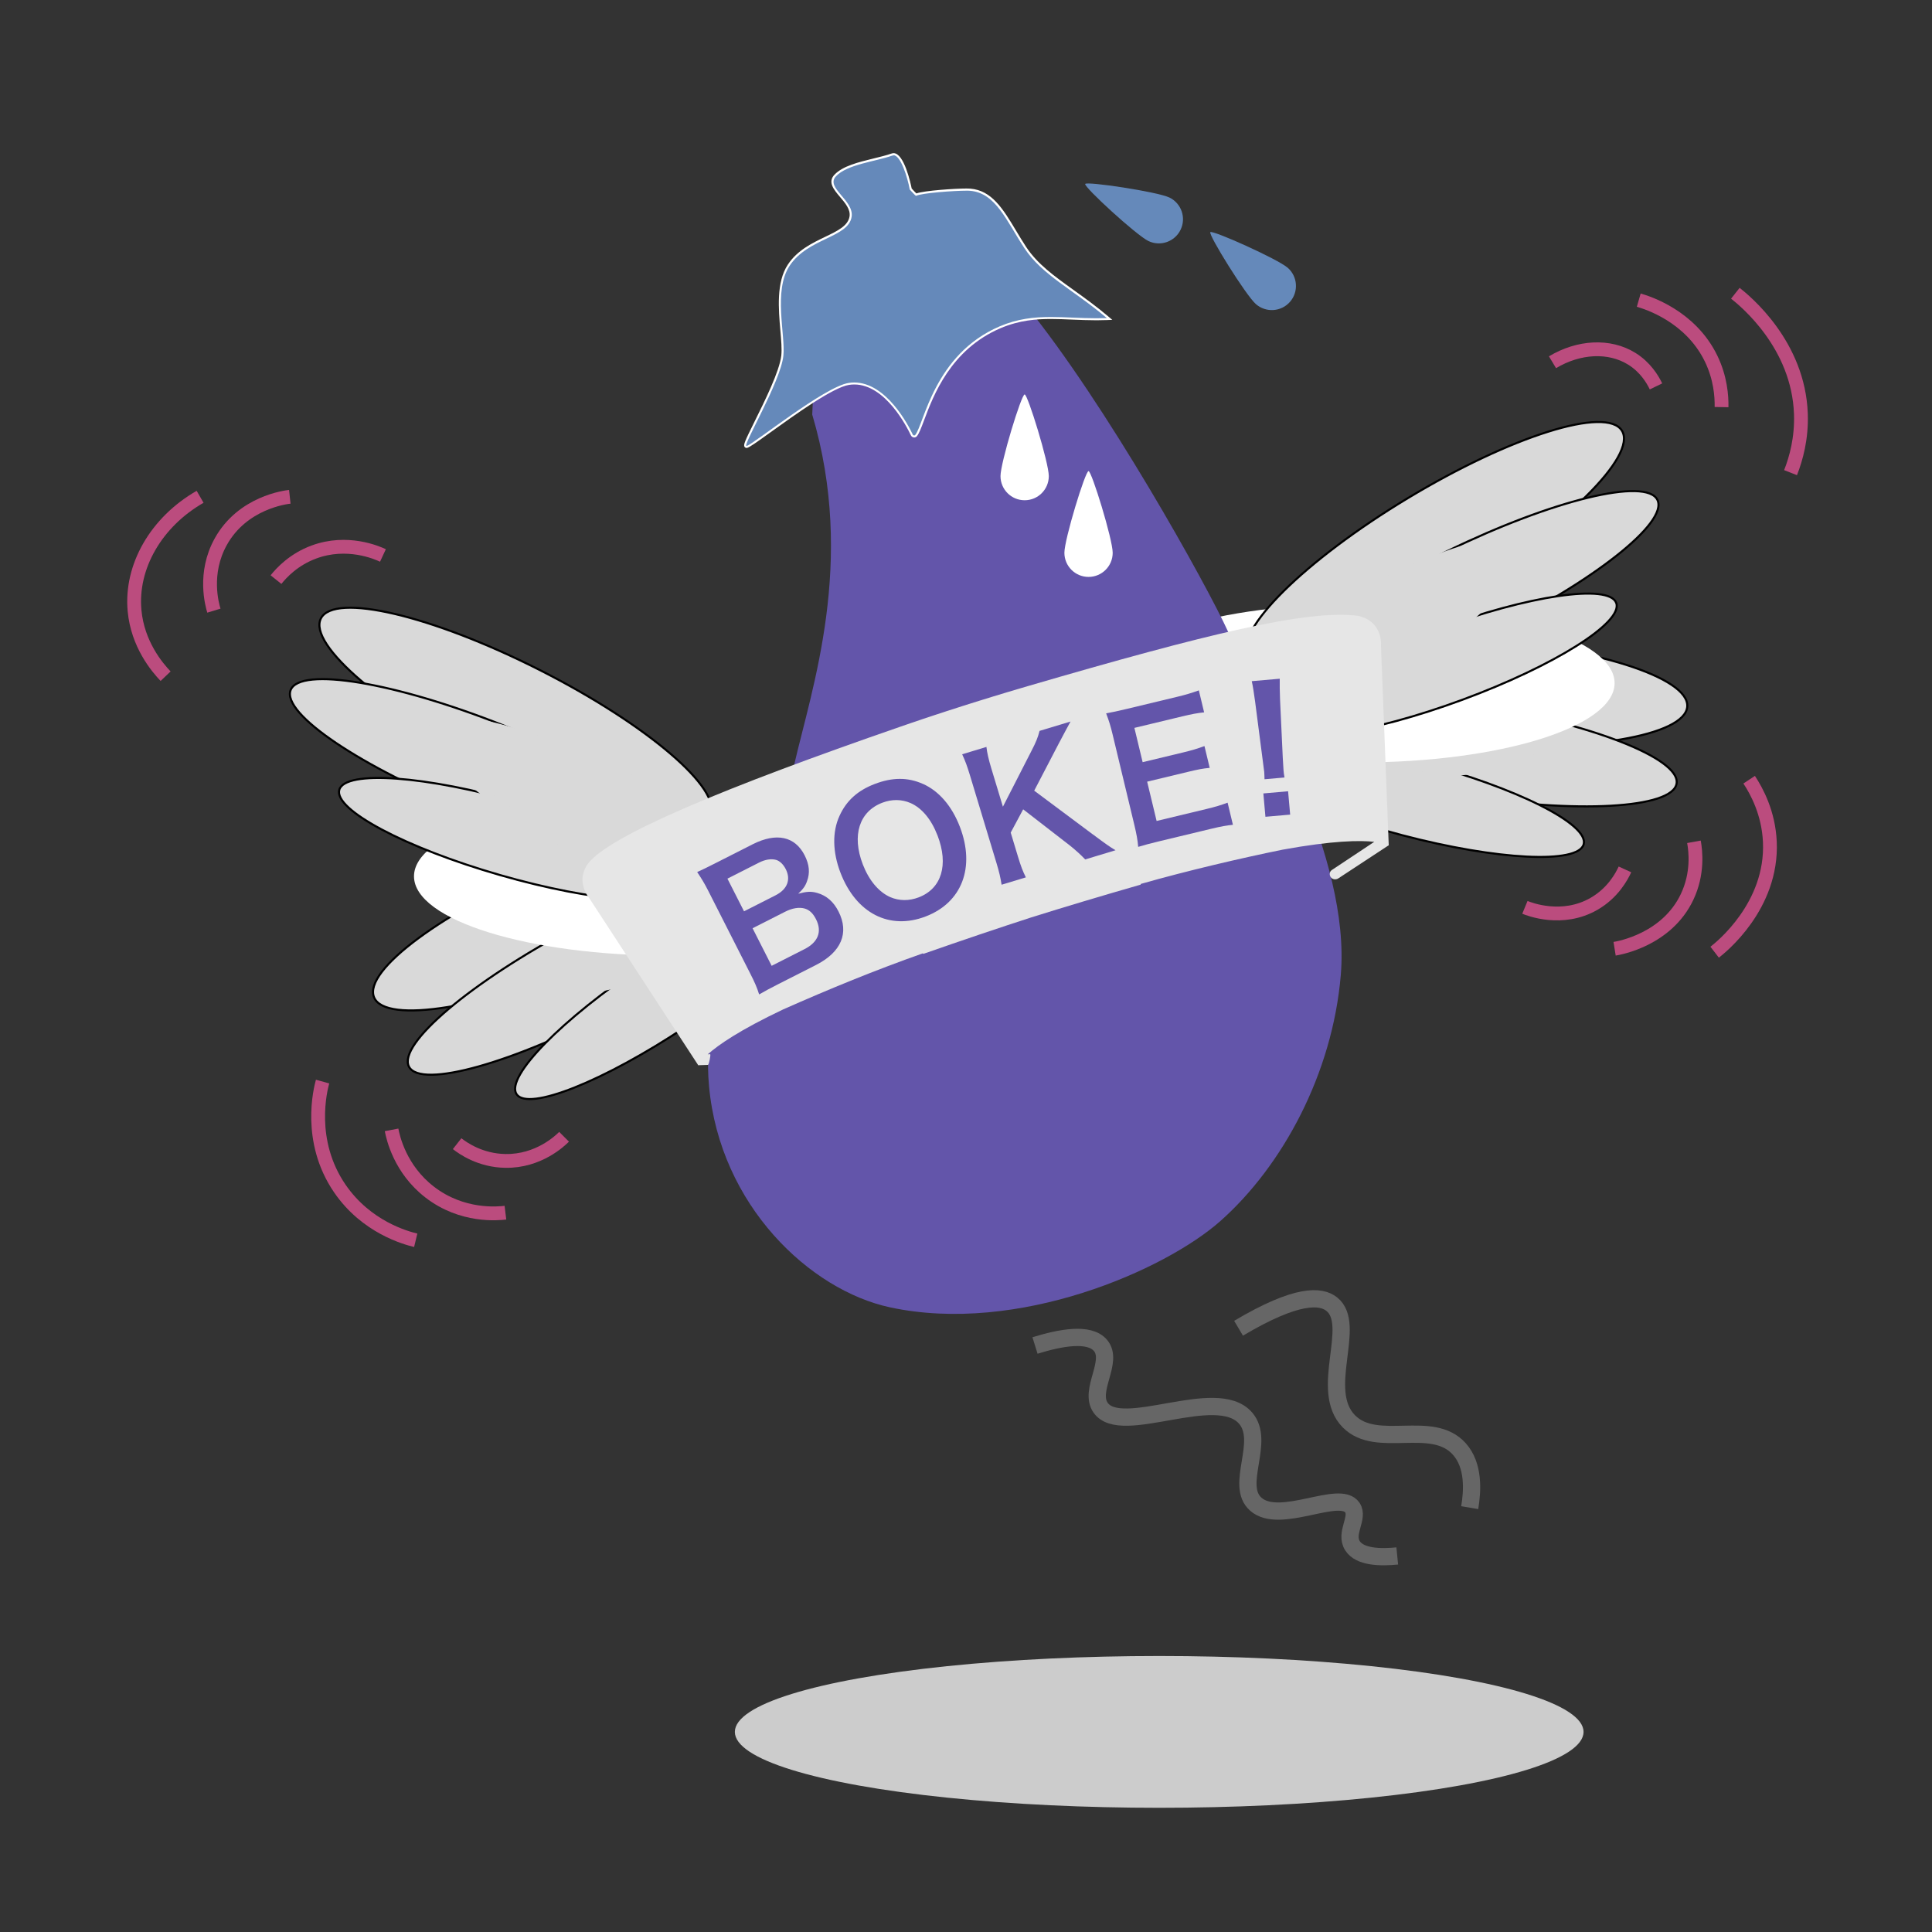 <?xml version="1.0" encoding="UTF-8"?><svg id="a" xmlns="http://www.w3.org/2000/svg" viewBox="0 0 560 560"><rect x="0" y="0" width="560" height="560" fill="#333333" stroke="none"/><defs><style>.b{stroke:#666;stroke-width:5px;}.b,.c{stroke-miterlimit:10;}.b,.c,.d,.e{fill:none;}.c{stroke:#bb4c7e;stroke-width:4px;}.f{fill:#e6e6e6;}.g{fill:#6589ba;}.h{fill:#ccc;}.i{fill:#d9d9d9;fill-rule:evenodd;}.d{stroke:#000;stroke-width:.6px;}.d,.e{stroke-linejoin:round;}.j{fill:#fff;}.k{fill:#6355aa;}.e{stroke:#d9d9d9;stroke-width:2px;}</style></defs><path class="i" d="M225.01,240.07c-3.28-7.8-32.04-3.15-64.23,10.39-32.19,13.54-55.63,30.84-52.35,38.64,3.28,7.8,32.03,3.15,64.23-10.39,32.19-13.54,55.63-30.84,52.35-38.64Z"/><path class="d" d="M225.01,240.07c-3.28-7.8-32.04-3.15-64.23,10.39-32.19,13.54-55.63,30.84-52.35,38.64,3.28,7.8,32.03,3.15,64.23-10.39,32.19-13.54,55.63-30.84,52.35-38.64Z"/><path class="i" d="M226.54,251.89c-3.44-6.48-30.4,1.1-60.22,16.92-29.82,15.83-51.2,33.91-47.77,40.39,3.44,6.48,30.4-1.1,60.22-16.92,29.82-15.83,51.21-33.91,47.77-40.39Z"/><path class="d" d="M226.54,251.89c-3.44-6.48-30.4,1.1-60.22,16.92-29.82,15.83-51.2,33.91-47.77,40.39,3.44,6.48,30.4-1.1,60.22-16.92,29.82-15.83,51.21-33.91,47.77-40.39Z"/><path class="i" d="M235.62,260.06c-3.32-5-25.25,3.72-48.97,19.49-23.72,15.77-40.25,32.61-36.92,37.61,3.33,5.01,25.25-3.72,48.97-19.49,23.72-15.77,40.25-32.61,36.92-37.61Z"/><path class="d" d="M235.62,260.06c-3.32-5-25.25,3.72-48.97,19.49-23.72,15.77-40.25,32.61-36.92,37.61,3.33,5.01,25.25-3.72,48.97-19.49,23.72-15.77,40.25-32.61,36.92-37.61Z"/><path class="i" d="M272.97,234.81c-2.81-6.69-31.86-.85-64.89,13.04-33.02,13.88-57.52,30.57-54.7,37.26,2.81,6.69,31.86.85,64.89-13.03,33.03-13.89,57.51-30.57,54.7-37.26Z"/><path class="e" d="M272.97,234.81c-2.81-6.69-31.86-.85-64.89,13.04-33.02,13.88-57.52,30.57-54.7,37.26,2.81,6.69,31.86.85,64.89-13.03,33.03-13.89,57.51-30.57,54.7-37.26Z"/><path class="i" d="M362.9,196.06c.59-8.44,29.3-13.33,64.14-10.92s62.61,11.22,62.02,19.66c-.59,8.44-29.3,13.33-64.14,10.92-34.84-2.41-62.61-11.22-62.02-19.66Z"/><path class="d" d="M362.9,196.06c.59-8.44,29.3-13.33,64.14-10.92s62.61,11.22,62.02,19.66c-.59,8.44-29.3,13.33-64.14,10.92-34.84-2.41-62.61-11.22-62.02-19.66Z"/><path class="i" d="M365.27,207.75c1.16-7.24,29.12-8.78,62.45-3.43,33.33,5.35,59.42,15.55,58.25,22.79-1.16,7.25-29.13,8.78-62.46,3.44-33.33-5.35-59.41-15.55-58.25-22.79Z"/><path class="d" d="M365.27,207.75c1.16-7.24,29.12-8.78,62.45-3.43,33.33,5.35,59.42,15.55,58.25,22.79-1.16,7.25-29.13,8.78-62.46,3.44-33.33-5.35-59.41-15.55-58.25-22.79Z"/><path class="i" d="M359.31,218.41c1.53-5.81,25.1-4.63,52.64,2.62,27.54,7.26,48.62,17.86,47.09,23.67-1.53,5.81-25.1,4.63-52.64-2.62-27.54-7.27-48.62-17.86-47.09-23.67Z"/><path class="d" d="M359.31,218.41c1.53-5.81,25.1-4.63,52.64,2.62,27.54,7.26,48.62,17.86,47.09,23.67-1.53,5.81-25.1,4.63-52.64-2.62-27.54-7.27-48.62-17.86-47.09-23.67Z"/><path class="i" d="M315.81,206.58c.5-7.24,29.88-11.1,65.62-8.62,35.74,2.47,64.3,10.35,63.8,17.59-.5,7.24-29.88,11.1-65.62,8.62-35.74-2.48-64.31-10.36-63.81-17.59Z"/><path class="e" d="M315.81,206.58c.5-7.24,29.88-11.1,65.62-8.62,35.74,2.47,64.3,10.35,63.8,17.59-.5,7.24-29.88,11.1-65.62,8.62-35.74-2.48-64.31-10.36-63.81-17.59Z"/><ellipse class="j" cx="194" cy="254" rx="74" ry="23"/><ellipse class="j" cx="394" cy="198" rx="74" ry="23"/><path class="i" d="M205.84,236.4c3.82-7.55-18.33-26.46-49.49-42.24-31.16-15.78-59.51-22.45-63.34-14.9-3.82,7.55,18.33,26.46,49.49,42.24,31.16,15.78,59.51,22.45,63.34,14.9Z"/><path class="d" d="M205.84,236.4c3.82-7.55-18.33-26.46-49.49-42.24-31.16-15.78-59.51-22.45-63.34-14.9-3.82,7.55,18.33,26.46,49.49,42.24,31.16,15.78,59.51,22.45,63.34,14.9Z"/><path class="i" d="M197.82,245.23c2.72-6.82-20.51-22.46-51.87-34.95-31.36-12.49-58.99-17.09-61.7-10.28-2.72,6.82,20.51,22.46,51.87,34.95,31.37,12.49,58.99,17.09,61.7,10.28Z"/><path class="d" d="M197.82,245.23c2.72-6.82-20.51-22.46-51.87-34.95-31.36-12.49-58.99-17.09-61.7-10.28-2.72,6.82,20.51,22.46,51.87,34.95,31.37,12.49,58.99,17.09,61.7,10.28Z"/><path class="i" d="M197.47,257.43c1.66-5.77-19.18-16.84-46.55-24.71-27.37-7.88-50.9-9.58-52.57-3.8-1.66,5.77,19.18,16.84,46.55,24.71,27.37,7.88,50.91,9.58,52.57,3.8Z"/><path class="d" d="M197.47,257.43c1.66-5.77-19.18-16.84-46.55-24.71-27.37-7.88-50.9-9.58-52.57-3.8-1.66,5.77,19.18,16.84,46.55,24.71,27.37,7.88,50.91,9.58,52.57,3.8Z"/><path class="i" d="M240.89,269.56c3.28-6.47-19.97-24.84-51.93-41.03-31.96-16.19-60.53-24.06-63.81-17.59-3.28,6.47,19.97,24.84,51.93,41.03,31.96,16.19,60.53,24.06,63.81,17.59Z"/><path class="e" d="M240.89,269.56c3.28-6.47-19.97-24.84-51.93-41.03-31.96-16.19-60.53-24.06-63.81-17.59-3.28,6.47,19.97,24.84,51.93,41.03,31.96,16.19,60.53,24.06,63.81,17.59Z"/><path class="i" d="M361.82,190.16c-4.37-7.25,16.34-27.74,46.25-45.77,29.91-18.03,57.7-26.77,62.07-19.52,4.37,7.25-16.34,27.74-46.25,45.77-29.91,18.03-57.7,26.77-62.07,19.52Z"/><path class="d" d="M361.82,190.16c-4.37-7.25,16.34-27.74,46.25-45.77,29.91-18.03,57.7-26.77,62.07-19.52,4.37,7.25-16.34,27.74-46.25,45.77-29.91,18.03-57.7,26.77-62.07,19.52Z"/><path class="i" d="M370.47,198.36c-3.21-6.59,18.8-23.91,49.16-38.67,30.36-14.76,57.57-21.39,60.78-14.79,3.21,6.6-18.8,23.92-49.16,38.68-30.36,14.76-57.57,21.38-60.78,14.79Z"/><path class="d" d="M370.47,198.36c-3.21-6.59,18.8-23.91,49.16-38.67,30.36-14.76,57.57-21.39,60.78-14.79,3.21,6.6-18.8,23.92-49.16,38.68-30.36,14.76-57.57,21.38-60.78,14.79Z"/><path class="i" d="M371.72,210.51c-2.09-5.64,17.89-18.21,44.61-28.08,26.71-9.87,50.06-13.3,52.14-7.67,2.08,5.64-17.89,18.21-44.61,28.08-26.72,9.86-50.06,13.3-52.14,7.67Z"/><path class="d" d="M371.72,210.51c-2.09-5.64,17.89-18.21,44.61-28.08,26.71-9.87,50.06-13.3,52.14-7.67,2.08,5.64-17.89,18.21-44.61,28.08-26.72,9.86-50.06,13.3-52.14,7.67Z"/><path class="i" d="M329.31,225.81c-3.75-6.22,18.09-26.25,48.77-44.74,30.68-18.5,58.59-28.45,62.34-22.23,3.74,6.21-18.09,26.25-48.77,44.74-30.69,18.49-58.59,28.45-62.34,22.24Z"/><path class="e" d="M329.31,225.81c-3.75-6.22,18.09-26.25,48.77-44.74,30.68-18.5,58.59-28.45,62.34-22.23,3.74,6.21-18.09,26.25-48.77,44.74-30.69,18.49-58.59,28.45-62.34,22.24Z"/><path class="k" d="M235.43,120.16c12.67,42.74-.1,79.18-5.28,101.71-10.12,43.99-27.41,62.76-24.63,92.99,3.18,34.61,29.32,59.11,52.46,64.08,37.12,7.97,79.71-10.79,95.76-25.02,17.99-15.95,32.5-42.71,34.9-71.38,2.84-33.98-22.64-77.38-32.64-99.37-6.17-13.56-35.55-66.39-58.86-94.91-9.69-11.86-22.24-9.84-34.19-7.22-14.6,3.2-26.51,9.35-27.52,39.11Z"/><path class="f" d="M393.53,178.49c-14.56-1.88-44.09,5.35-95.46,20.34-.62.18-1.24.36-1.86.55-.46.13-.91.26-1.36.4-1.03.3-2.05.61-3.06.91-.11.03-.21.06-.33.1-1.13.34-2.27.68-3.39,1.03-.09.03-.18.06-.27.08-1.09.33-2.18.67-3.26,1.01-.26.08-.52.16-.78.24-.89.28-1.78.56-2.65.83-.57.18-1.14.36-1.71.54s-1.14.36-1.71.55c-.88.28-1.76.57-2.64.85-.26.09-.52.17-.78.25-1.08.35-2.16.71-3.24,1.06-.09.03-.18.06-.27.09-1.12.37-2.24.75-3.37,1.12-.11.04-.22.07-.32.11-1.01.34-2.02.68-3.03,1.03-.45.15-.9.31-1.34.46-.61.21-1.22.42-1.83.63-50.58,17.49-84.32,31.53-90.48,39.7-3.73,5.25.41,9.97.41,9.97l31.63,48.49s0-.02.02-.07l2.77-.09c.26-.12.87-2.97.62-3.1l-.68.02c2.97-2.66,9.13-6.98,21.87-13.02,13.59-6.01,26.61-11.35,40.46-16.24l.16.15c11.36-3.98,21.77-7.49,31.31-10.58,9.57-3,20.1-6.16,31.66-9.48l.04-.21c13.47-3.84,29.2-7.51,41.11-9.93,14.6-2.66,22.45-2.73,26.57-2.27l-12.29,8.16c-.7.47-.81,1.36-.34,2.06.46.71,1.51.84,2.21.37l14.55-9.56s.06.04.06.04l-2.25-57.85s.76-7.13-6.74-8.75Z"/><path class="g" d="M216.23,129.53l-.17-.18c-.29-.46.31-1.76,2.96-7.1,3.06-6.16,7.24-14.59,7.74-19.17.2-1.88-.02-4.41-.27-7.34-.54-6.17-1.2-13.85,2.13-18.89,2.71-4.09,6.96-6.13,10.71-7.93,3.64-1.75,6.78-3.26,7.22-6.17.32-2.14-1.29-4.04-2.85-5.87-1.78-2.1-3.47-4.09-1.6-6.04,2.34-2.45,6.82-3.54,11.16-4.6,1.93-.47,3.74-.91,5.3-1.46.14-.05.29-.08.44-.08,2.37,0,4.36,6.74,4.97,10.08.6.67,1.3,1.42,1.57,1.64,2.06-.85,11.18-1.46,14.6-1.46.43,0,.78,0,1.03.03,6.14.48,9.35,5.83,13.07,12.02.93,1.55,1.9,3.16,2.95,4.76,3.29,4.99,8.17,8.49,13.82,12.55,3.21,2.3,6.52,4.68,10,7.63l.59.5-.78.03c-1.02.04-2.02.06-3,.06-2.41,0-4.72-.1-6.95-.19-2.15-.09-4.18-.18-6.21-.18-4.19,0-9.23.32-14.79,2.69-14.59,6.23-19.62,19.66-22.32,26.87-.82,2.19-1.41,3.76-2.02,4.52-.13.17-.33.26-.55.26-.29,0-.56-.17-.68-.44-1.17-2.49-7.5-14.92-16.7-14.92-.52,0-1.05.04-1.57.12-4.68.73-15.56,8.54-22.76,13.71-3.98,2.86-6.08,4.35-6.75,4.54h-.04s-.09.02-.09.02h-.17Z"/><path class="j" d="M259,45c2.06,0,4.05,6.36,4.69,9.92,0,0,1.62,1.84,1.84,1.84,0,0,0,0,.01,0,1.62-.82,10.99-1.49,14.6-1.49.42,0,.77,0,1.01.03,7.5.59,10.58,8.74,15.79,16.65,5.15,7.82,14.15,12,23.88,20.24-1.02.04-2.01.06-2.99.06-4.68,0-8.97-.37-13.17-.37-4.93,0-9.73.51-14.91,2.72-19.02,8.13-21.9,28.33-24.46,31.47-.08.1-.2.15-.31.15-.16,0-.33-.09-.41-.26-1.27-2.7-7.69-15.09-16.97-15.09-.53,0-1.07.04-1.62.13-7.01,1.09-27.54,17.71-29.54,18.25-.02,0-.03,0-.05,0-1.27,0,9.83-18.46,10.67-26.12.65-6.01-2.99-18.84,1.81-26.09,5.35-8.09,17.06-8.13,17.98-14.22.72-4.83-7.72-8.42-4.52-11.75,3.31-3.46,11.3-4.21,16.33-5.98.11-.04.23-.06.34-.06M259,44.4c-.18,0-.37.03-.54.09-1.54.54-3.35.98-5.27,1.45-4.37,1.07-8.9,2.17-11.3,4.68-2.06,2.15-.21,4.34,1.58,6.45,1.51,1.78,3.08,3.63,2.78,5.63-.41,2.75-3.49,4.23-7.05,5.94-3.79,1.82-8.08,3.88-10.83,8.04-3.39,5.12-2.72,12.86-2.18,19.08.25,2.91.47,5.43.27,7.28-.49,4.53-4.84,13.28-7.71,19.07-2.97,5.99-3.3,6.82-2.95,7.39.13.2.35.33.59.33h.08l.13-.03c.72-.19,2.73-1.62,6.85-4.58,7.18-5.16,18.03-12.95,22.63-13.66.51-.08,1.02-.12,1.53-.12,9.02,0,15.26,12.29,16.42,14.75.17.37.55.61.96.61.31,0,.59-.14.78-.37.64-.79,1.24-2.39,2.07-4.6,2.69-7.17,7.69-20.52,22.16-26.7,5.51-2.35,10.5-2.67,14.67-2.67,2.03,0,4.06.09,6.2.18,2.24.09,4.55.19,6.97.19,1.05,0,2.04-.02,3.01-.06l1.55-.06-1.19-1.01c-3.49-2.95-6.81-5.34-10.02-7.64-5.63-4.04-10.49-7.53-13.75-12.47-1.05-1.59-2.01-3.2-2.94-4.75-3.76-6.26-7.01-11.67-13.3-12.17-.25-.02-.61-.03-1.06-.03-3.34,0-12.11.59-14.53,1.42-.3-.28-.87-.88-1.36-1.43-.27-1.35-2.17-10.24-5.25-10.24h0Z"/><path class="k" d="M225.64,285.23c-2.57,1.3-3.83,2-5.6,3.01-.63-2.02-1.2-3.34-2.64-6.18l-12.2-24.03c-1.03-2.04-1.98-3.56-3.12-5.26,1.9-.86,2.61-1.22,5.62-2.74l10.44-5.3c6.86-3.48,12.28-2.34,15.09,3.19,1.37,2.7,1.59,5.09.69,7.5-.5,1.42-1.1,2.23-2.55,3.63,2.5-.66,3.75-.73,5.5-.23,2.67.76,4.72,2.5,6.18,5.38,3.15,6.19.81,11.78-6.54,15.51l-10.89,5.53ZM223.68,279.94l9.51-4.83c3.94-2,5.16-5.07,3.34-8.66-.9-1.77-1.95-2.74-3.37-3.13-1.6-.41-3.55-.09-5.59.95l-9.43,4.79,5.53,10.89ZM224.86,259.47c3.36-1.71,4.43-4.53,2.9-7.54-.72-1.42-1.77-2.39-2.81-2.69-1.42-.39-3.17-.11-4.94.79l-9.16,4.65,4.81,9.47,9.2-4.67Z"/><path class="k" d="M267.49,227.2c4.68,2.08,8.43,6.44,10.74,12.47,4.5,11.72.6,21.94-9.92,25.97-10.52,4.04-20.18-.92-24.7-12.69-2.29-5.98-2.41-11.83-.27-16.48,1.99-4.38,5.26-7.34,10.18-9.22,5.1-1.96,9.6-1.99,13.96-.04ZM271.74,242.16c-1.8-4.68-4.53-7.94-7.8-9.39-2.61-1.13-5.44-1.15-8.22-.09-6.67,2.56-8.86,9.46-5.64,17.85,1.78,4.63,4.61,8.01,7.95,9.5,2.61,1.12,5.44,1.15,8.27.07,6.63-2.54,8.72-9.41,5.45-17.93Z"/><path class="k" d="M316.77,241.85c4.01,2.99,4.74,3.49,6.57,4.6l-8.79,2.66c-1.14-1.21-2.93-2.85-4.5-4.08l-13.48-10.44-3.61,6.74,2.11,6.98c.85,2.8,1.34,4.1,2.28,6l-7.03,2.13c-.36-2.22-.71-3.73-1.47-6.24l-7.73-25.56c-.78-2.57-1.34-4.1-2.23-6.01l7.03-2.13c.19,1.65.61,3.55,1.43,6.26l3.35,11.07,8.31-16.25c1.28-2.46,1.84-3.87,2.31-5.73l8.98-2.71c-.96,1.79-2.07,3.79-3.51,6.56l-7.02,13.48,17.01,12.69Z"/><path class="k" d="M357.37,239.07c-1.8.18-3.36.45-6.31,1.16l-15.06,3.62c-2.9.7-4.19,1.06-6.09,1.62-.17-2-.46-3.62-1.14-6.46l-6.27-26.11c-.6-2.51-1.05-3.93-1.88-6.13,1.95-.37,3.22-.62,6.16-1.33l14.57-3.5c2.41-.58,3.98-1.06,6.14-1.83l1.53,6.37c-1.89.2-3.46.47-6.31,1.16l-13.9,3.34,2.39,9.94,11.73-2.82c2.51-.6,4.13-1.09,6.19-1.85l1.52,6.32c-2.05.19-3.36.45-6.36,1.17l-11.77,2.83,2.74,11.39,14.48-3.48c2.7-.65,4.08-1.08,6.1-1.82l1.54,6.42Z"/><path class="k" d="M366.79,236.75l-.6-6.77,7.17-.63.6,6.77-7.17.63ZM366.53,225.86c-.04-1.04-.04-1.54-.09-2.13q-.05-.54-.46-3.55l-2.17-16.75c-.29-2.17-.66-4.63-.98-5.99l8.11-.71c-.03,1.35,0,3.94.09,6.07l.79,16.87q.16,2.93.22,3.62c.05.59.1,1.09.28,2.07l-5.78.51Z"/><ellipse class="h" cx="336" cy="502" rx="123" ry="22"/><path class="b" d="M300,390c7.21-2.24,15.76-3.9,19,0,3.88,4.67-3.47,12.95,0,18,5.93,8.64,33.54-6.63,42,3,5.96,6.78-3.25,19.47,3,25,6.98,6.17,24.38-4.44,28,1,1.96,2.94-2.27,7.34,0,11,2.13,3.42,8.25,3.47,13,3"/><path class="b" d="M359,385c17.04-10.13,23.89-9.46,27-7,7.57,5.99-3.97,24.97,5,34,8.13,8.18,24.08-.86,32,8,4.29,4.8,3.82,12.16,3,17"/><path class="c" d="M450,105c7.61-4.57,16.48-5.06,23-1,3.89,2.42,5.96,5.85,7,8"/><path class="c" d="M475,87c2.4.69,15,4.56,21,17,2.67,5.54,3.06,10.75,3,14"/><path class="c" d="M503,85c2.9,2.29,18.31,14.89,19,35,.24,7.03-1.38,12.89-3,17"/><path class="c" d="M507,226c2.2,3.33,5.62,9.63,6,18,.84,18.65-14.25,30.65-16,32"/><path class="c" d="M491,244c.49,2.7,1.25,9.17-2,16-5.88,12.37-19.62,14.78-21,15"/><path class="c" d="M471,252c-.92,2.01-3.47,6.83-9,10-9.18,5.26-18.74,1.52-20,1"/><path class="c" d="M58,144c-12.7,7.29-20.18,20.19-19,33,.9,9.74,6.51,16.39,9,19"/><path class="c" d="M84,144c-1.21.13-13.7,1.66-20,13-5.12,9.2-2.51,18.32-2,20"/><path class="c" d="M111,161c-1.83-.85-10.36-4.56-20-1-5.86,2.16-9.41,6.01-11,8"/><path class="c" d="M132.5,331.5c1.67,1.31,6.71,4.89,14,5,9.61.15,15.84-5.84,17-7"/><path class="c" d="M113.5,327.5c.44,2.3,2.46,11.38,11,18,9.46,7.34,19.95,6.25,22,6"/><path class="c" d="M93.5,313.5c-.6,2.17-4.47,17.18,5,31,7.69,11.22,19.13,14.31,22,15"/><path class="j" d="M304,138c0,3.87-3.13,7-7,7s-7-3.13-7-7,6.04-23.67,7-23.67c.91,0,7,19.81,7,23.67Z"/><path class="j" d="M322.52,160.22c0,3.87-3.13,7-7,7s-7-3.13-7-7,6.04-23.67,7-23.67c.91,0,7,19.81,7,23.67Z"/><path class="g" d="M338.92,57.23c3.49,1.67,4.96,5.85,3.29,9.34s-5.85,4.96-9.34,3.29-18.74-15.68-18.32-16.54c.39-.82,20.89,2.25,24.37,3.92Z"/><path class="g" d="M373.25,77.61c2.91,2.55,3.2,6.97.66,9.88s-6.97,3.2-9.88.66-13.84-20.13-13.21-20.86c.6-.68,19.51,7.77,22.42,10.32Z"/></svg>